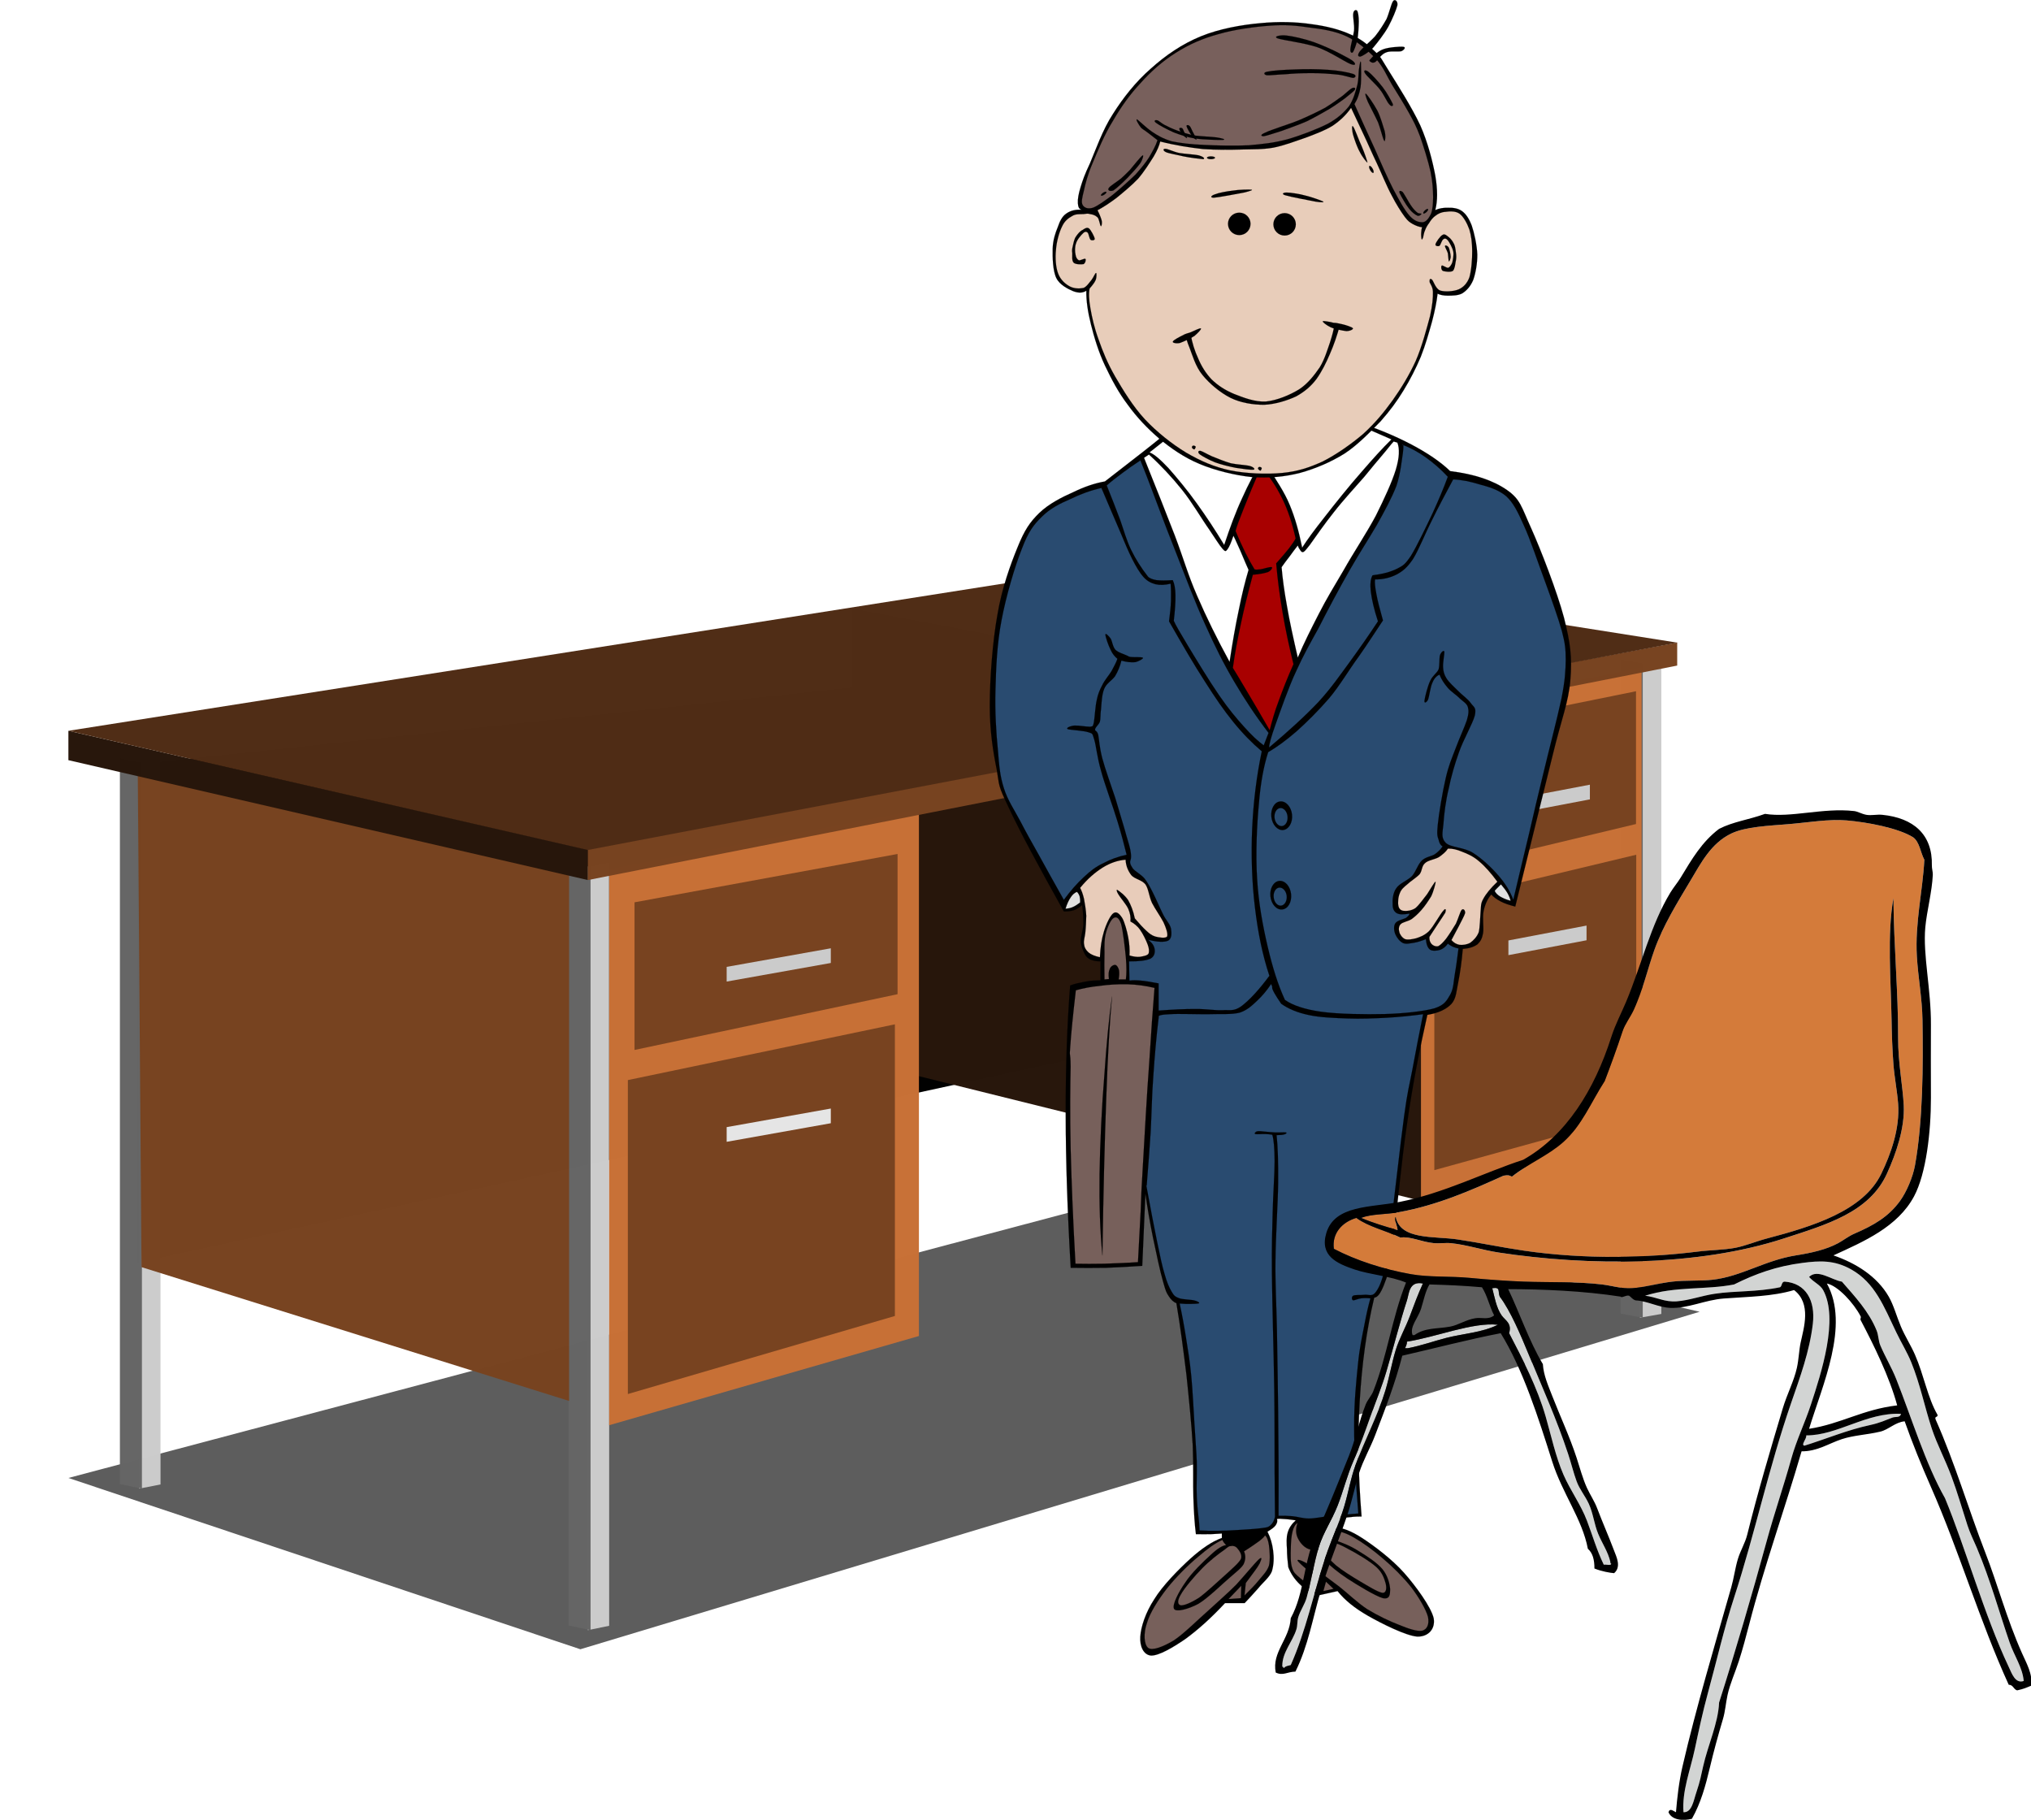 <?xml version="1.0"?>
<svg xmlns:rdf="http://www.w3.org/1999/02/22-rdf-syntax-ns#" xmlns="http://www.w3.org/2000/svg" xmlns:cc="http://creativecommons.org/ns#" xmlns:dc="http://purl.org/dc/elements/1.1/" id="svg2" viewBox="0 0 624.04 559.08" version="1.1">
 <title id="title3716">An Office Desk</title>
 <defs id="defs4">
  <filter id="filter3712" height="1.471" width="1.085" color-interpolation-filters="sRGB" y="-.236" x="-.042">
   <feGaussianBlur id="feGaussianBlur3714" stdDeviation="15.328"/>
  </filter>
 </defs>
 <g id="layer1" transform="translate(-81.892 -489.54)">
  <g id="g3051" fill-opacity=".996" transform="matrix(.571 0 0 .571 45.057 420.03)">
   <path id="path2934" opacity=".8" d="m101.31 916.93 588.13-155.97 289.66 66.55-602.3 181.59-275.49-92.17z" filter="url(#filter3712)"/>
   <path id="rect2896" d="m138.19 224.69 688.85-74v192.21l-688.85 150v-268.21z" transform="translate(0 308.27)"/>
   <g id="g2884">
    <path id="path2880" d="m702.69 499.73 11.496-1.596v277.81l-11.496 1.596v-277.81z" fill="#ccc"/>
    <path id="path2882" d="m692.33 497.99 11.855 1.734v277.81l-11.855-1.734v-277.81z" fill="#666"/>
   </g>
   <g id="g2888">
    <path id="path2876" d="m139.39 532.05 11.496-2.244v390.63l-11.496 2.244v-390.63z" fill="#ccc"/>
    <path id="path2878" d="m129.03 529.61 11.855 2.438v390.63l-11.855-2.438v-390.63z" fill="#666"/>
   </g>
   <g id="g2892">
    <path id="path2872" d="m946.98 478.64 11.496-2.023v352.07l-11.496 2.023v-352.07z" fill="#ccc"/>
    <path id="path2874" d="m936.62 476.44 11.855 2.198v352.07l-11.855-2.198v-352.07z" fill="#666"/>
   </g>
   <path id="rect2838" d="m829.14 195.97 118.71-23.306v249.16l-118.77 37.75 0.064-263.61z" transform="translate(0 308.27)" fill="#c87137"/>
   <path id="rect2903" d="m836.33 607.61 108.65-26v139.7l-108.65 30v-143.7z" fill="#784421"/>
   <path id="rect2841" d="m523.06 449.18 306.08 57.485v261.17l-306.08-76v-242.66z" fill="#28170b"/>
   <path id="rect2831" d="m380.8 588.21 11.496-2.359v410.62l-11.496 2.359v-410.62z" fill="#ccc"/>
   <path id="rect2833" d="m370.44 585.65 11.855 2.563v410.62l-11.855-2.563v-410.62z" fill="#666"/>
   <path id="path2844" d="m138.66 538.84 232.08 52v284.66l-230.08-72-2-264.66z" fill="#784421"/>
   <path id="rect2846" d="m101.31 206.66 279.5 63.952 0.016 16.347-279.51-64.492v-15.807z" transform="translate(0 308.27)" fill="#28170b"/>
   <path id="rect2835" d="m392.3 281.07 166.69-32v283.21l-166.69 48v-299.21z" transform="translate(0 308.27)" fill="#c87137"/>
   <path id="rect2849" d="m380.8 576.87 586.22-109.4v12.37l-586.22 115.4v-18.37z" fill="#784421"/>
   <path id="rect2906" d="m836.33 515.65 108.52-22v71.442l-108.52 26v-75.442z" fill="#784421"/>
   <path id="rect2852" d="m101.31 206.66 584.13-91.97 281.66 44.55-586.3 111.55-279.49-64.13z" transform="translate(0 308.27)" fill="#502d16"/>
   <path id="rect2855" d="m402.36 394.59 143.7-30v156.92l-143.7 42v-168.92z" transform="translate(0 308.27)" fill="#784421"/>
   <path id="rect2858" d="m405.95 298.94 141.54-26v75.442l-141.54 30v-79.442z" transform="translate(0 308.27)" fill="#784421"/>
   <path id="rect2861" d="m455.53 419.9 56.043-10v7.903l-56.043 10v-7.903z" transform="translate(0 308.27)" fill="#e6e6e6"/>
   <path id="path2864" d="m455.53 641.95 56.043-10v7.903l-56.043 10v-7.903z" fill="#ccc"/>
   <path id="path2866" d="m877.99 551.93 42.043-8v7.903l-42.043 8v-7.903z" fill="#ccc"/>
   <path id="path2868" d="m876.19 627.73 42.043-8v7.903l-42.043 8v-7.903z" fill="#ccc"/>
  </g>
  <g id="g5" transform="matrix(1.682 0 0 1.682 -1076.4 -161.1)">
   <g id="g3081" fill-rule="evenodd" transform="matrix(.472 0 0 .472 869.44 386.84)" stroke="#000" stroke-miterlimit="10" stroke-width=".036">
    <path id="path7" d="m77.13 160.31c-3.744 3.204-8.316 6.912-13.716 11.268-5.472 4.393-11.7 9.108-18.828 14.688-4.032 0.72-7.92 2.052-12.24 4.14-4.464 1.98-9.468 4.5-13.212 8.101-3.6 3.527-5.688 6.587-8.352 13.211-2.736 6.66-6.084 15.804-7.812 26.172-1.872 10.224-2.952 24.804-2.952 34.992-0.036 10.08 1.332 18.216 2.7 24.984 1.152 6.552 0.252 5.472 4.644 14.652 4.32 9.252 11.376 22.357 21.312 40.14 1.368 0.036 2.664-0.071 3.888-0.468 1.224-0.468 2.16-1.08 3.204-1.979 0.396 2.88 0.504 5.544 0.468 7.848-0.252 2.304-1.044 4.212-0.972 6.12 0 1.764 0.864 3.672 1.476 4.896 0.504 1.152 1.188 1.656 2.196 2.196 1.008 0.432 2.268 0.72 3.924 0.72v7.345c-1.908 0.035-3.996 0.107-5.868 0.504-1.908 0.359-3.996 0.756-5.868 1.476-1.188 15.3-1.764 31.608-1.728 50.04 0.036 18.36 0.684 37.729 1.944 59.22 4.5 0.072 9.072 0.072 13.716 0 4.644-0.18 9.252-0.432 13.968-0.756l1.224-27.899c0.792 5.615 1.764 11.195 2.916 16.884 1.188 5.688 2.772 13.248 3.924 17.136 1.044 3.744 1.224 4.14 2.196 5.616 0.864 1.368 1.8 2.268 2.952 2.7 1.584 9.323 2.736 18.468 3.888 27.72 0.972 9.288 1.98 19.26 2.448 27.396 0.324 7.956 0.036 14.509 0.252 20.341 0.18 5.688 0.504 10.332 0.972 13.932 2.232 0.036 4.248 0.036 5.904 0 1.692-0.108 3.024-0.145 4.14-0.252v1.728c-3.816 1.368-7.848 4.104-12.24 8.064-4.464 4.068-10.728 10.404-13.932 15.66-3.348 5.111-5.148 10.62-5.4 14.436-0.252 3.672 1.188 7.092 4.176 7.344 2.988 0.072 8.316-3.023 13.212-6.371 4.788-3.492 9.828-7.956 15.408-13.933h7.596c1.764-1.908 3.6-3.815 5.364-5.868 1.656-2.088 4.212-4.067 5.148-6.372 0.792-2.556 0.864-5.436 0.504-8.063-0.324-2.592-1.008-5.04-2.196-7.344 1.512-0.9 2.52-1.584 3.168-2.448 0.576-0.9 0.792-1.584 0.504-2.448 0.612-0.144 1.368-0.144 2.664 0 1.188 0.036 2.736 0.252 4.644 0.504-1.512 1.332-2.664 2.952-3.168 4.86-0.54 1.872-0.396 3.996-0.252 6.372 0 2.16 0.217 4.5 0.504 6.876 0.973 2.556 2.484 4.752 4.393 6.588 1.872 1.872 4.284 3.24 7.092 4.392l7.596-1.691c2.7 3.42 6.517 6.552 11.736 9.54 5.148 2.952 14.76 7.775 19.116 8.063 4.248 0.108 7.056-2.952 6.336-7.092-0.972-4.284-6.876-12.42-11.484-17.604-4.752-5.328-11.52-10.368-16.02-13.32-4.429-2.88-8.028-4.284-10.656-4.068l0.72-3.42c1.8-0.324 3.564-0.612 5.148-0.72 1.548-0.216 3.06-0.252 4.392-0.252-1.296-15.912-1.584-30.564-0.72-44.784s2.592-27.324 5.616-39.888c1.368-0.181 2.412-1.656 3.672-4.716 1.044-3.061 1.691-3.061 3.204-13.465 1.439-10.728 3.527-34.056 5.868-49.428 2.195-15.408 4.932-28.979 7.812-41.832 4.212-0.72 7.272-2.088 9.324-4.248 1.944-2.231 1.908-5.04 2.664-8.567 0.72-3.601 1.296-7.74 1.728-12.708 2.484-0.181 4.212-0.757 5.616-1.729 1.224-1.152 1.836-2.196 2.232-4.392 0.359-2.269-0.36-6.048 0.216-8.568 0.54-2.52 1.476-4.644 2.952-6.372 0.863 0.972 2.088 1.872 3.672 2.7 1.512 0.792 3.384 1.404 5.616 1.979 6.084-24.624 10.8-43.632 14.436-58.428 3.564-14.688 6.084-20.232 6.876-29.124 0.72-8.964 0.036-14.4-2.448-24.228-2.664-10.008-9-26.388-12.744-34.704-3.779-8.28-4.104-11.052-9.287-14.688-5.328-3.708-12.492-6.156-22.032-7.344-3.853-3.708-8.784-6.984-14.94-10.26-6.228-3.276-13.428-6.301-21.996-9.072-21.35-0.867-42.733-1.732-64.118-2.631z"/>
    <path id="path9" d="m61.831 175.04 16.956-13.428 62.244 2.088 14.437 6.3c-3.564 3.492-7.345 7.704-11.736 12.78-4.428 5.004-10.368 12.42-14.22 17.388-3.816 4.824-6.732 8.784-8.604 11.736-1.26-6.228-2.736-11.555-4.824-16.56-2.052-5.04-5.616-10.151-7.344-12.995-1.8-2.881-2.916-4.32-3.348-4.177-2.7 4.284-5.328 9.217-7.74 14.652-2.556 5.508-4.68 11.34-6.912 18.036-3.42-5.688-6.912-10.944-10.476-15.912-3.636-5.112-8.136-10.512-11.124-13.86-3.17-3.348-5.473-5.364-7.309-6.048z" fill="#fff"/>
    <path id="path11" d="m104.99 180.69c-2.916 6.66-5.112 11.988-6.732 16.128-1.656 4.14-2.7 6.912-3.132 8.604 1.296 3.168 2.556 5.832 3.78 8.388 1.224 2.448 2.412 4.608 3.564 6.48 0.432 0.144 1.152 0.144 2.304 0 1.116-0.144 3.78-1.116 4.392-0.828 0.396 0.108-0.288 1.332-1.476 1.872-1.26 0.432-3.168 0.828-5.868 1.044-1.764 6.588-3.348 12.78-4.608 18.864-1.332 6.084-2.376 11.628-3.132 17.172 1.008 1.584 2.592 4.284 5.04 8.388 2.412 4.032 5.436 9.18 9.216 15.732 0.9-3.492 1.908-7.2 3.564-11.52 1.548-4.284 3.384-8.964 5.652-14.04-1.692-6.804-3.097-13.392-4.212-19.908-1.116-6.588-1.944-12.852-2.484-19.08 2.088-2.34 3.708-4.248 5.004-5.868 1.26-1.728 2.052-2.808 2.521-3.78-1.261-5.724-2.952-10.943-5.221-15.516-2.304-4.644-4.932-8.64-8.172-12.132z" fill="#a80000"/>
    <path id="path13" d="m61.614 175.86-1.908 1.26c4.572 11.269 8.424 21.132 11.952 30.168 3.384 8.928 5.004 15.012 8.604 23.256 3.528 8.172 7.668 16.596 12.564 25.56 1.116-7.488 2.304-14.184 3.564-20.088 1.188-6.012 2.448-11.052 3.78-15.516-1.8-3.996-2.952-7.02-3.996-9.216-1.008-2.232-1.584-3.564-1.872-3.996-0.9 2.7-1.62 4.356-2.304 5.256-0.648 0.864-0.864 0.972-1.908-0.216-1.152-1.296-2.7-3.816-5.22-7.56-2.772-3.887-6.588-10.476-10.476-15.299-3.888-4.825-8.1-9.361-12.78-13.609z" fill="#fff"/>
    <path id="path15" d="m156.33 170.82 1.44 0.432c0.899 2.341 0.828 5.652-0.612 10.477-1.476 4.788-4.428 11.196-7.74 17.82-3.456 6.515-8.748 14.471-12.384 20.951-3.708 6.264-6.731 11.268-9.647 16.956-2.952 5.76-5.725 11.196-8.172 16.992-1.729-7.56-3.169-14.004-4.177-19.908-1.08-5.904-1.728-10.836-2.088-15.084 1.008-1.44 2.052-2.844 3.132-4.212 1.009-1.476 2.053-2.736 3.133-4.176 0.216 0.684 0.504 1.188 0.863 1.656 0.288 0.432 0.612 1.044 1.261 0.864 0.539-0.324 0.539-0.216 2.52-2.736 1.908-2.7 5.868-8.387 9.396-12.78 3.491-4.5 8.315-9.72 11.556-13.428 3.06-3.708 5.399-6.588 7.308-8.784 1.98-2.304 3.203-4.032 4.211-5.04z" fill="#fff"/>
    <path id="path17" d="m58.267 178.17c-2.556 1.656-4.68 3.132-6.912 4.824-2.196 1.656-4.176 3.132-6.084 4.824 1.944 4.752 3.636 9.216 5.22 13.392 1.476 4.212 2.412 7.776 4.212 11.52 1.764 3.636 3.924 7.02 6.48 10.296 0.612 0.72 1.728 1.152 3.348 1.44 1.584 0.18 3.636 0.18 6.3 0 0.612 1.296 1.008 3.204 1.044 5.868 0.036 2.628-0.18 5.868-0.648 9.864 0.684 1.62 2.556 4.788 5.472 9.648 2.952 4.896 8.388 13.86 12.132 19.26 3.564 5.184 6.732 8.964 9.648 12.168 2.916 3.276 5.292 5.472 7.56 7.128l1.872-4.824c-4.752-6.192-9.108-12.708-13.212-19.692-4.176-7.056-7.488-13.68-11.304-22.212-3.996-8.712-7.956-19.332-11.736-28.944-3.888-9.719-8.64-22.68-10.908-28.476-2.269-5.833-3.097-7.812-2.484-6.084z" fill="#294b70"/>
    <path id="path19" d="m159.68 172.08c3.096 1.116 6.048 2.772 9 4.824 2.952 2.124 5.724 4.464 8.604 7.561-1.584 4.319-3.492 8.855-5.868 14.04-2.447 5.147-6.084 12.779-8.388 16.523-2.376 3.492-2.988 3.78-5.436 5.04-2.521 1.26-5.616 2.052-9.433 2.52-0.792 1.332-1.008 3.492-0.647 6.48 0.359 2.952 1.224 6.732 2.735 11.34-3.456 5.256-7.092 10.44-10.907 15.696-3.853 5.22-7.021 9.936-12.133 15.516-5.292 5.58-11.556 11.268-19.08 17.604-0.036-1.116 0.756-4.068 2.52-9 1.836-5.076 5.004-14.328 7.956-20.556 2.808-6.192 5.076-10.188 8.604-16.56 3.349-6.624 8.101-15.516 11.916-22.212 3.816-6.696 7.524-12.348 10.692-17.784 3.096-5.544 5.76-10.439 7.56-15.084 1.62-4.752 2.088-10.116 2.521-12.78 0.324-2.7 0.251-3.709-0.216-3.168z" fill="#294b70"/>
    <path id="path21" d="m37.386 112.47c-0.072 3.924 0.576 8.243 1.8 13.104 1.188 4.788 2.952 10.692 5.436 15.912 2.448 5.147 5.22 10.439 8.856 15.192 3.492 4.823 7.488 9.035 12.132 13.031 4.572 3.78 9.576 7.272 15.588 9.792 6.048 2.521 13.644 4.393 20.268 5.076 6.516 0.468 12.636-0.072 18.648-1.62 5.977-1.656 11.844-4.14 17.172-7.452 5.221-3.42 10.008-8.46 13.969-12.491 3.672-4.141 6.3-7.74 8.855-11.916 2.592-4.212 4.824-8.604 6.696-13.032 1.8-4.5 3.204-9.54 4.355-13.608 1.08-4.104 1.8-7.668 2.16-10.836 1.044 0.504 2.376 0.756 3.996 0.756 1.62-0.036 3.852 0.036 5.58-0.899 1.656-1.08 3.096-2.592 4.176-5.076 0.937-2.521 1.656-6.48 1.62-9.937-0.144-3.672-1.188-8.388-2.16-11.231-1.08-2.809-2.304-4.536-3.815-5.616-1.656-1.152-3.637-1.296-5.4-1.26-1.764-0.036-3.348 0.216-4.896 0.899 0.936-3.563 0.936-7.884 0-13.392-1.045-5.508-2.845-12.708-5.797-19.368-3.132-6.768-8.964-15.948-11.951-20.735-2.988-4.717-3.024-5.509-5.544-7.813-2.521-2.448-5.4-4.932-9.469-6.624-4.176-1.908-9.252-3.24-15.084-3.996-5.939-0.899-12.744-1.08-19.872-0.396-7.308 0.647-15.804 2.16-22.968 5.075-7.236 2.952-13.644 7.345-19.368 12.492-5.832 5.076-10.728 11.305-14.688 17.568-3.996 6.084-6.804 14.22-8.856 19.008-2.196 4.68-2.808 6.552-3.636 9.216-0.828 2.7-1.188 4.681-1.08 6.336 0.108 1.477 0.468 2.269 1.476 2.521-2.484-0.18-4.428 0.359-5.976 1.476-1.584 1.08-2.484 2.916-3.276 5.221-0.936 2.268-1.872 5.004-1.98 8.352-0.072 3.312 0.036 8.604 1.44 11.412 1.296 2.628 4.536 4.212 6.516 5.04 1.982 0.719 3.529 0.791 5.077-0.181z"/>
    <path id="path23" d="m41.707 81.327c2.304-1.224 4.788-2.844 7.452-4.859 2.592-2.124 5.832-4.788 8.316-7.416 2.448-2.881 4.392-6.049 5.976-8.532 1.404-2.376 2.196-4.356 2.52-5.796 5.796 1.476 11.196 2.304 16.488 2.916 5.292 0.359 10.296 0.323 15.012 0.18 4.572-0.144 8.028 0.036 12.312-0.72 4.248-0.828 8.856-2.628 12.853-3.996 3.888-1.477 7.128-2.664 10.151-4.536 2.88-1.98 5.185-4.176 7.057-6.876 1.476 3.096 2.987 6.372 4.68 9.972 1.692 3.528 3.312 7.38 5.256 11.412 1.872 3.996 3.853 8.964 5.796 12.528 1.765 3.456 3.636 6.372 5.076 8.315 1.368 1.801 1.872 2.017 3.06 2.736 1.152 0.612 2.232 1.08 3.637 1.26-0.252 0.648-0.324 1.368-0.36 2.16-0.072 0.648 0.036 2.269 0.18 2.521 0.108 0.18 0.288-0.108 0.54-0.721 0.181-0.611 0.288-1.836 0.721-2.699 0.359-1.009 0.899-1.98 1.619-2.916 0.612-1.045 1.513-2.196 2.557-2.881 0.972-0.756 2.231-1.367 3.78-1.439 1.476-0.216 3.888-0.396 5.436 0.72 1.512 1.116 2.916 3.636 3.816 6.156 0.72 2.376 1.08 5.147 1.08 8.315 0.035 3.097-0.324 7.597-1.08 10.152-0.864 2.34-2.305 3.853-4.177 4.68-2.016 0.828-5.544 1.009-7.235 0.396-1.692-0.72-2.484-3.6-3.061-4.176-0.756-0.576-0.972-0.145-0.936 0.72-0.036 0.72 1.224 1.728 1.296 3.996 0.036 2.196-0.108 4.824-1.116 9.396-1.224 4.5-3.132 11.881-5.58 17.425-2.52 5.472-5.544 10.439-8.928 15.191-3.348 4.645-6.876 8.893-11.268 12.889-4.572 3.924-10.513 8.1-15.732 10.728-5.328 2.448-9.792 3.888-15.732 4.464-6.12 0.576-13.824 0.252-20.052-0.972-6.336-1.368-11.592-3.672-17.136-6.912-5.58-3.384-11.34-7.992-15.912-12.853-4.644-5.004-8.46-11.304-11.448-16.416-3.024-5.22-4.896-9.899-6.444-14.327-1.692-4.572-2.628-8.82-3.204-12.168-0.612-3.313-0.72-5.94-0.324-7.74 1.08-1.225 1.908-2.269 2.34-3.276 0.432-1.08 0.36-2.771 0.18-2.735-0.36-0.072-1.008 1.764-1.8 2.735-0.828 0.937-1.8 2.557-3.06 3.061-1.548 0.323-3.528 0.323-5.256-0.54-1.764-0.937-3.6-2.521-4.536-4.896-0.972-2.376-1.224-6.228-0.9-9.216 0.216-3.168 1.224-6.84 2.34-9.072 1.044-2.304 2.52-3.312 3.996-4.14 1.368-0.864 3.096-0.648 4.356-0.72 1.044-0.145 1.656-0.288 2.52 0 1.008 0.144 2.016 0.432 2.88 1.26 0.684 0.684 0.936 3.168 1.296 3.42 0.252 0.144 0.504-0.972 0.36-1.98-0.255-1.083-0.759-2.379-1.658-4.178z" fill="#e8cdba"/>
    <path id="path25" d="m32.13 95.294c0.252-1.115 0.54-2.844 1.26-3.815 0.684-1.008 1.584-2.124 2.556-2.521 0.756-0.54 1.728-1.188 2.52-0.54 0.684 0.612 2.052 3.097 2.16 3.96 0.072 0.648-1.26 0.721-1.62 0.36-0.504-0.54-0.684-2.268-1.08-2.7-0.468-0.504-1.116-0.54-1.8 0.181-0.72 0.647-2.376 2.52-2.736 3.96-0.504 1.332-0.468 3.204-0.18 4.355 0.144 1.08 0.612 1.8 1.26 2.16 0.612 0.18 2.16-0.828 2.556-0.54 0.288 0.288 0 1.656-0.72 2.016-0.792 0.181-3.168 0.145-3.816-0.54-0.792-0.792-0.504-2.556-0.54-3.636-0.179-1.043-0.072-1.763 0.18-2.7z"/>
    <path id="path27" d="m180.52 98.607c-0.145-1.188-0.288-2.88-0.72-3.96-0.576-1.26-1.332-2.269-2.124-2.88-0.721-0.576-1.62-1.477-2.412-0.9-0.937 0.432-2.592 2.88-2.736 3.601-0.252 0.684 1.008 0.936 1.548 0.611 0.468-0.432 0.864-2.195 1.477-2.52 0.468-0.468 1.151-0.324 1.764 0.432 0.612 0.792 1.764 2.844 2.088 4.356 0.216 1.403-0.107 3.168-0.432 4.319-0.396 0.937-0.973 1.765-1.584 1.944-0.721 0-2.124-1.044-2.412-0.9-0.36 0.181-0.36 1.656 0.396 2.088 0.685 0.253 2.988 0.576 3.853 0 0.72-0.684 0.899-2.447 1.08-3.491 0.214-0.973 0.287-1.728 0.214-2.7z"/>
    <path id="path29" d="m176.2 95.115c-0.144 0.36 0.828 1.836 1.116 2.88 0.144 1.008 0.216 2.736 0.36 3.097 0.18 0.18 0.611-0.793 0.72-1.656 0-0.937-0.432-2.916-0.72-3.601-0.396-0.793-1.44-1.081-1.476-0.72z"/>
    <path id="path31" d="m92.214 86.583c0 2.412 1.944 4.356 4.356 4.356s4.356-1.944 4.356-4.356c0-2.376-1.944-4.319-4.356-4.319s-4.356 1.943-4.356 4.319z"/>
    <path id="path33" d="m109.78 86.763c0 2.412 1.944 4.355 4.356 4.355 2.376 0 4.319-1.943 4.319-4.355 0-2.376-1.943-4.32-4.319-4.32-2.411 0-4.356 1.944-4.356 4.32z"/>
    <path id="path35" d="m87.174 75.17c1.26-0.54 4.392-1.151 6.876-1.439 2.268-0.396 6.48-0.468 7.236-0.36 0.684 0.108-0.324 0.468-2.736 1.08-2.556 0.504-9.864 1.872-11.772 2.017-1.872 0.034-0.9-0.901 0.396-1.298z"/>
    <path id="path37" d="m115.18 74.487c1.224 0.036 4.607 0.468 6.948 1.152 2.34 0.54 6.119 1.907 6.876 2.304 0.575 0.324-0.54 0.432-2.952 0.036-2.557-0.504-9.864-1.872-11.664-2.448-1.872-0.576-0.504-1.153 0.792-1.044z"/>
    <path id="path39" d="m68.167 58.827c1.188 0.54 4.356 1.044 6.876 1.656 2.412 0.504 6.516 1.008 7.596 1.08 0.828-0.216-0.036-0.972-1.62-1.44-1.584-0.396-5.472-0.576-7.632-0.936-2.268-0.468-4.536-1.656-5.4-1.62-1.045-0.072-0.937 0.72 0.18 1.26z"/>
    <path id="path41" d="m140.74 52.491c0.504 1.656 1.44 4.464 2.521 6.336 0.828 1.729 2.771 4.212 2.916 3.996-0.036-0.396-1.225-3.924-2.196-6.156-1.116-2.34-2.772-7.164-3.42-7.812-0.504-0.685-0.397 1.872 0.179 3.636z"/>
    <path id="path43" d="m84.079 61.023c0 0.288 0.684 0.54 1.548 0.54 0.828 0 1.548-0.252 1.548-0.54 0-0.324-0.72-0.54-1.548-0.54-0.865 0-1.548 0.216-1.548 0.54z"/>
    <path id="path45" d="m146.97 64.191c-0.288 0.144-0.145 0.864 0.252 1.584 0.432 0.756 0.972 1.224 1.224 1.08 0.252-0.145 0.145-0.864-0.252-1.584-0.432-0.756-0.972-1.225-1.224-1.08z"/>
    <path id="path47" d="m76.123 130 1.62-0.72c0.576 3.313 1.548 6.444 2.916 9.396 1.224 2.916 2.916 5.724 5.22 8.136 2.34 2.268 5.148 4.14 8.712 5.616 3.528 1.367 7.956 3.168 12.312 2.916 4.212-0.396 9.288-2.521 12.853-4.717 3.384-2.195 5.939-5.58 7.955-8.496 1.944-3.168 2.988-6.876 3.96-9.611 0.864-2.736 1.513-4.968 1.656-6.696l2.16 0.18c-1.08 3.78-2.304 7.452-3.816 10.872-1.476 3.492-3.168 6.876-5.22 9.756-2.124 2.809-4.536 4.86-7.812 6.696-3.42 1.62-8.28 3.132-12.492 3.276-4.284 0-9.072-0.756-12.996-2.7-4.068-2.052-8.244-5.616-10.872-8.892-2.664-3.24-3.924-7.885-4.896-10.332-1.045-2.556-1.512-4.068-1.26-4.68z"/>
    <path id="path49" d="m74.502 129.82c1.008-0.612 2.088-0.9 3.24-1.26 1.188-0.469 3.672-1.8 3.996-1.477 0.252 0.252-1.296 1.872-2.556 2.916-1.512 0.973-4.212 2.196-5.616 2.7-1.404 0.288-2.952-0.072-2.7-0.54 0.18-0.575 2.412-1.727 3.636-2.339z"/>
    <path id="path51" d="m136.53 125.46c-1.296-0.252-2.268-0.575-3.456-0.575-1.404-0.396-3.996-0.792-4.176-0.612-0.18 0.288 1.44 1.584 3.06 2.34 1.44 0.648 4.608 1.332 6.049 1.476 1.476 0 2.699-0.684 2.556-1.079-0.325-0.47-2.773-1.262-4.033-1.55z"/>
    <path id="path53" d="m64.926 54.219c-0.72 2.268-1.944 4.355-3.276 6.659-1.44 2.232-2.952 4.068-5.22 6.624-2.448 2.376-6.3 5.832-9.036 8.028-2.88 2.124-5.544 4.104-7.452 4.824-1.98 0.612-3.348 0-3.96-1.008-0.684-1.152-0.216-2.845 0.432-5.509 0.576-2.735 1.476-6.264 3.384-10.728 1.908-4.608 4.68-11.268 7.884-16.38 3.06-5.292 6.444-10.08 10.584-14.508 4.032-4.536 8.64-8.641 13.824-11.88 5.112-3.24 10.296-5.509 16.524-7.2 6.084-1.765 13.968-2.844 19.908-3.24 5.796-0.468 10.224-0.036 15.228 0.72 4.824 0.576 9.9 1.332 14.257 3.384 4.392 1.98 8.531 5.688 11.592 8.893 2.808 3.096 3.996 6.336 6.084 9.864 2.195 3.527 4.68 7.523 6.624 11.016 1.8 3.276 2.735 5.04 4.212 8.892 1.332 3.816 3.204 9.721 4.104 13.824 0.792 3.924 0.937 6.984 0.973 9.756-0.036 2.664-0.181 4.824-0.828 6.48-0.792 1.584-1.692 2.988-3.097 3.24-1.439 0.035-3.132-0.252-5.075-2.376-2.088-2.269-4.212-6.265-6.517-10.584-2.304-4.5-4.607-9.864-7.056-15.408-2.592-5.544-5.076-11.196-7.884-17.353 1.151-1.8 1.943-3.96 2.376-6.624 0.359-2.844 0.18-8.172 0.144-9.468-0.144-1.188-0.468 0.54-0.684 2.124-0.324 1.548-0.108 4.032-0.72 6.624-0.685 2.484-1.44 5.544-3.24 8.208-2.017 2.448-4.248 4.608-8.208 6.769-4.141 2.088-10.656 4.607-15.805 6.048-5.184 1.368-9.468 1.8-14.795 2.268-5.436 0.252-12.204 0.108-17.244-0.144-5.076-0.217-9.216-0.685-12.564-1.404-3.348-1.008-5.58-2.304-7.668-3.744-2.304-1.584-5.04-4.355-5.724-4.716-0.72-0.288 0.684 2.124 1.44 3.06 0.648 0.756 1.584 1.152 2.664 2.017 1.079 0.756 2.304 1.836 3.815 2.952z" fill="#78605c"/>
    <path id="path55" d="m46.026 72.794c0.468-0.863 3.42-2.592 4.824-3.779 1.26-1.152 2.016-1.872 3.384-3.276 1.368-1.584 4.176-5.22 4.932-5.616 0.504-0.432 0.036 1.62-0.972 3.097-1.08 1.476-3.06 3.636-4.824 5.508-1.8 1.8-4.284 4.14-5.508 4.932-1.296 0.539-2.376-0.074-1.836-0.866z"/>
    <path id="path57" d="m43.074 75.603c0.108 0.216 0.684 0.072 1.26-0.324 0.576-0.36 0.936-0.828 0.792-1.044-0.108-0.18-0.684-0.036-1.26 0.324-0.575 0.396-0.936 0.863-0.792 1.044z"/>
    <path id="path59" d="m64.351 47.487c1.044 0.828 4.176 2.52 6.768 3.672 2.376 0.937 5.148 1.872 8.316 2.412 3.168 0.432 9.432 0.612 10.872 0.54 1.368-0.18-0.72-0.684-2.521-0.972-1.944-0.252-5.94-0.396-8.496-0.721-2.664-0.575-4.788-1.224-6.768-1.943-1.98-0.721-3.528-1.477-4.788-2.124-1.332-0.685-2.412-1.8-2.952-1.836-0.612-0.181-1.548 0.144-0.431 0.972z"/>
    <path id="path61" d="m76.194 48.891c0.144 0.576 1.26 2.592 1.98 3.527 0.648 0.9 1.584 1.62 1.836 1.584 0.108-0.18-0.72-1.584-1.116-2.412-0.576-0.899-1.044-2.447-1.548-2.844-0.468-0.503-1.367-0.503-1.152 0.145z"/>
    <path id="path63" d="m73.386 49.754c-0.072 0.36 0.576 1.44 1.116 2.124 0.432 0.54 1.692 1.656 1.836 1.549 0.108-0.217-0.864-1.801-1.116-2.412-0.252-0.648-0.54-1.296-0.72-1.404-0.324-0.252-1.151-0.252-1.116 0.143z"/>
    <path id="path65" d="m106.69 51.267c2.196-1.116 9.072-3.168 12.996-4.788 3.852-1.62 7.235-3.276 10.151-4.824 2.736-1.692 5.04-3.384 6.769-4.644 1.728-1.44 2.808-2.521 3.672-2.952 0.792-0.324 1.404-0.145 1.008 0.684-0.54 0.685-2.376 2.088-3.96 3.384-1.62 1.152-3.456 2.521-5.796 3.96-2.448 1.404-5.688 3.276-8.748 4.788-3.204 1.404-7.236 2.809-10.008 3.816-2.88 0.899-5.652 1.836-6.66 1.979-1.081 0.037-1.729-0.431 0.576-1.403z"/>
    <path id="path67" d="m107.55 27.687c1.836-0.396 6.192-0.72 10.296-0.828 4.031-0.18 9.288-0.18 13.248 0.144 3.779 0.217 7.812 1.009 9.468 1.549 1.548 0.504 1.044 1.439 0.144 1.548-0.972 0-3.275-0.973-5.939-1.261-2.844-0.323-7.021-0.611-10.44-0.575-3.456 0-7.02 0.144-9.864 0.432-3.023 0.108-5.939 0.468-7.2 0.396-1.117-0.181-1.62-1.117 0.287-1.405z"/>
    <path id="path69" d="m111.48 14.834c1.943 0.685 10.548 1.765 15.264 3.385 4.68 1.619 10.44 5.508 12.853 6.516 2.304 0.864 1.943-0.216 1.26-0.864-0.792-0.828-2.952-1.908-5.508-3.24-2.664-1.403-6.517-3.132-9.9-4.355-3.564-1.26-8.208-2.304-10.584-2.556-2.378-0.289-5.402 0.359-3.385 1.114z"/>
    <path id="path71" d="m145.21 28.263c0.612 1.115 4.212 4.248 5.796 6.336 1.62 2.016 2.7 4.823 3.673 5.796 0.72 0.899 1.691 0.756 1.26-0.288-0.54-1.152-2.232-4.284-3.816-6.336-1.62-2.124-4.319-5.076-5.472-5.94-1.26-1.008-2.161-0.72-1.441 0.432z"/>
    <path id="path73" d="m145.64 36.291c0.684 0.576 3.023 3.996 4.392 6.517 1.225 2.447 2.16 5.868 2.809 7.884 0.396 1.692 0.252 2.952 0.144 3.384-0.144 0.648-0.144 0.792-0.576-0.144-0.468-1.152-1.224-4.284-2.124-6.624-1.151-2.484-3.06-6.084-3.924-7.885-0.866-1.98-1.297-3.673-0.721-3.132z"/>
    <path id="path75" d="m158.64 74.703c0.504 1.116 2.376 4.428 3.672 6.048 1.116 1.404 2.34 2.305 3.239 2.7 0.828 0.216 1.44-0.54 1.549-0.72-0.036-0.216-1.009-0.036-1.549-0.433-0.684-0.504-1.439-1.296-2.123-2.231-0.792-1.08-1.692-2.628-2.269-3.672-0.684-1.008-1.152-2.088-1.548-2.269-0.576-0.359-1.368-0.54-0.971 0.577z"/>
    <path id="path77" d="m167.81 82.551c0.18 0.18 0.72-0.072 1.224-0.54 0.504-0.469 0.756-0.973 0.576-1.152-0.144-0.18-0.684 0.072-1.188 0.54s-0.756 0.972-0.612 1.152z"/>
    <path id="path79" d="m139.59 18.903c0.107-1.548 1.079-4.68 1.403-7.056 0.216-2.376-0.576-5.509-0.288-6.769 0.181-1.224 1.116-1.512 1.549-0.864 0.287 0.576 0.575 2.124 0.575 4.104-0.036 1.908-0.18 5.148-0.575 7.2-0.469 1.943-1.261 3.996-1.692 4.644-0.468 0.468-1.117 0.181-0.972-1.259z"/>
    <path id="path81" d="m143.12 20.019c0.9-1.332 4.212-3.996 6.048-6.048 1.765-2.232 3.133-4.393 4.393-6.624 1.044-2.376 1.836-5.977 2.52-6.912 0.648-1.008 1.908-0.072 1.692 1.548-0.396 1.656-1.944 5.4-3.528 8.316-1.548 2.771-4.212 6.191-5.903 8.172-1.837 1.872-3.996 3.096-4.824 3.384-0.974 0.107-1.297-0.504-0.398-1.836z"/>
    <path id="path83" d="m147.48 22.719c0.756-0.864 2.628-2.916 4.788-3.673 2.016-0.792 6.552-1.115 7.775-0.972 1.152 0.108 0.36 1.225-0.72 1.692-1.224 0.359-4.392-0.252-6.048 0.54-1.764 0.647-3.132 3.023-4.104 3.672-1.008 0.54-1.62 0.036-1.836-0.145-0.359-0.214-0.684-0.394 0.145-1.114z"/>
    <path id="path85" d="m81.342 175.83c0.972 0.685 3.492 2.124 5.904 3.061 2.34 0.863 5.436 1.619 8.028 2.124 2.52 0.396 5.76 0.827 6.804 0.72 0.864-0.18-0.072-1.08-1.44-1.44-1.656-0.432-4.788-0.504-7.308-1.044-2.592-0.72-5.364-1.943-7.344-2.7-1.98-0.899-3.744-1.979-4.464-2.124-0.792-0.109-1.224 0.538-0.18 1.403z"/>
    <path id="path87" d="m104.24 180.69c-0.18 0-0.576 0.432-0.36 0.756 0.072 0.144 0.648 0.684 0.9 0.648 0.252-0.072 0.468-0.864 0.504-1.009-0.216-0.323-0.756-0.503-1.044-0.395z"/>
    <path id="path89" d="m78.678 172.44c-0.324 0.072-0.504 0.468-0.396 0.792-0.036 0.144 0.684 0.684 0.9 0.648 0.216-0.108 0.54-0.828 0.54-1.045-0.216-0.323-0.756-0.504-1.044-0.395z"/>
    <path id="path91" d="m43.218 188.79c-4.248 0.973-8.172 2.412-12.06 4.32-3.96 1.691-7.812 3.636-10.98 6.804-3.204 3.132-5.184 5.688-7.74 12.384-2.7 6.732-6.156 18.468-7.884 27.72-1.764 9.18-2.124 18.432-2.34 26.928-0.252 8.424 0.288 16.776 0.936 23.256 0.504 6.372 0.828 10.152 2.34 14.832 1.404 4.536 4.032 8.352 6.336 12.708 2.196 4.249 4.248 7.884 7.128 12.997 2.772 5.112 6.012 10.8 9.72 17.46 2.556-3.492 5.184-6.479 7.74-8.819 2.556-2.412 4.716-4.068 7.596-5.4 2.736-1.476 5.724-2.556 8.964-3.24-0.828-3.275-1.872-7.56-3.564-12.997-1.656-5.544-4.932-14.22-6.336-19.512-1.548-5.328-1.872-9.576-2.628-12.06-0.792-2.484-0.54-2.268-2.16-2.808-1.908-0.684-7.056-0.9-8.064-1.224-0.972-0.504 1.152-1.296 2.628-1.404 1.512-0.072 4.644 0.504 6.048 0.468 1.152-0.252 0.972-0.072 1.404-1.692 0.324-1.764 0.54-6.12 1.08-8.496 0.468-2.412 1.188-4.104 2.16-5.904 0.9-1.944 2.556-3.744 3.564-5.4 0.9-1.728 1.8-3.276 2.304-4.788-0.936-0.792-1.944-1.908-2.628-3.492-0.864-1.656-2.052-5.148-2.016-5.904-0.036-0.756 1.332 0.54 2.016 1.548 0.648 1.044 0.756 3.096 1.872 4.356 1.08 1.08 3.168 1.62 4.32 2.16 0.864 0.36 0.54 0.432 1.548 0.612 0.972 0.144 4.464-0.072 4.788 0.324 0.18 0.324-1.692 1.44-3.096 1.692-1.404 0.108-3.204 0-5.256-0.612-0.504 2.16-1.368 4.212-2.448 6.012-1.188 1.692-3.276 2.7-4.176 4.824-0.936 2.16-1.08 5.616-1.26 7.884-0.324 2.016-0.108 3.672-0.468 4.968-0.468 1.224-1.728 2.016-1.836 2.916-0.144 0.792 0.684 0.216 1.224 2.16 0.324 1.836 0.468 4.788 1.548 9 1.08 4.068 3.564 10.944 5.112 15.624 1.368 4.572 2.556 8.604 3.564 11.952 0.864 3.276 1.728 5.725 2.16 7.74 0.396 1.979 0.396 3.276 0.144 4.032-0.468 1.008-0.072 1.907 0.792 3.239 0.864 1.225 3.24 2.341 4.644 4.032 1.152 1.548 2.088 3.204 3.24 5.544 1.152 2.269 2.664 5.832 3.852 8.208 1.116 2.34 2.7 3.744 3.096 5.58 0.252 1.729 0.396 3.78-1.08 4.645-1.476 0.684-4.104 0.575-7.74-0.324 1.548 1.224 2.232 2.231 2.484 3.563 0.18 1.261 0.036 2.772-1.548 3.708-1.656 0.757-4.392 1.116-8.352 1.08l0.144 7.452c1.152-0.18 2.556-0.18 4.5 0 1.872 0.18 4.14 0.54 6.804 1.08v10.512c5.472-0.396 10.224-0.647 14.4-0.611 4.104-0.036 7.236 0.576 10.224 0.468 2.844-0.216 4.392 0.612 7.416-1.548 3.06-2.34 6.624-6.084 10.836-11.772-2.7-8.1-4.428-16.739-5.58-26.315-1.188-9.648-1.548-20.7-1.08-30.78 0.468-10.152 1.656-19.98 3.708-29.772-3.78-3.204-7.488-6.984-11.124-11.484-3.672-4.536-6.768-9.036-10.836-15.444-4.248-6.516-8.712-14.256-13.932-23.364 0.396-2.88 0.648-5.472 0.756-7.92 0.036-2.52 0.036-4.608-0.144-6.66-2.196 0.54-4.104 0.612-5.868 0.216-1.728-0.468-3.276-1.26-4.644-2.808-1.512-1.692-2.916-4.104-4.356-6.948-1.512-2.988-2.736-5.94-4.644-10.512-2.015-4.718-4.391-10.155-7.272-16.994z" fill="#294b70"/>
    <path id="path93" d="m179.37 185.48c3.276 0.144 6.588 0.828 10.08 1.908 3.528 0.936 7.38 2.016 10.44 4.607 2.735 2.556 4.355 5.76 6.804 11.269 2.556 5.471 5.616 14.831 8.208 21.708 2.484 6.84 5.076 14.004 6.516 19.152 1.297 4.968 1.477 6.912 1.513 11.268-0.108 4.284-0.216 7.632-1.692 15.048-1.584 7.452-5.076 20.772-7.164 29.556-2.16 8.784-3.42 14.292-5.328 22.5-1.907 8.064-3.996 16.488-6.12 25.668-1.188-3.204-3.023-6.191-5.651-9.252-2.628-3.096-6.588-6.804-9.937-8.892-3.456-2.232-8.748-2.052-10.584-3.924-1.872-1.944-1.188-3.889-0.863-7.345 0.216-3.6 0.899-9.036 2.052-13.68 0.936-4.644 2.304-9.36 3.96-14.004 1.691-4.86 5.256-10.98 6.12-14.184 0.72-3.168-0.433-3.276-1.513-4.788-1.151-1.656-3.455-3.204-4.968-4.788-1.656-1.656-3.456-3.24-4.428-4.752s-1.296-2.808-1.368-4.428c-0.107-1.836 0.576-5.256 0.504-5.976-0.216-0.828-1.439 0.324-1.728 1.512-0.288 1.116-0.036 3.636-0.504 5.328-0.721 1.548-2.305 2.376-3.24 4.428-0.972 1.944-2.088 6.408-2.232 7.704-0.107 1.152 0.721 0.756 1.368-0.36 0.504-1.26 0.9-5.004 1.729-6.66 0.684-1.692 1.691-2.664 2.735-3.06 0.721 1.8 1.692 3.312 3.061 4.932 1.26 1.584 3.456 2.88 4.788 4.284 1.224 1.116 2.628 1.872 3.096 3.24 0.36 1.332 0.432 2.448-0.36 5.148-0.899 2.7-3.023 7.272-4.428 11.088-1.404 3.672-2.664 6.516-3.78 11.448-1.188 5.004-2.664 13.86-3.06 17.964-0.396 3.852-0.145 4.392 0.324 5.796 0.323 1.44 0.792 2.16 1.548 2.556-0.721 1.116-1.8 2.196-3.097 3.097-1.439 0.828-3.455 0.972-4.932 2.376-1.548 1.439-2.16 4.032-3.78 5.976-1.764 1.8-4.932 2.844-6.155 4.788-1.296 1.872-1.477 4.392-1.368 6.156-0.036 1.548 0.432 2.735 1.548 3.42 1.152 0.647 2.628 0.576 4.968 0.18 0 0.54-0.504 1.008-1.368 1.692-1.08 0.504-3.42 1.008-4.104 2.052-0.72 1.08-0.576 2.88 0 4.284 0.576 1.296 1.691 2.808 3.06 3.42 1.261 0.468 2.736 0.036 4.284-0.18 1.477-0.252 2.916-0.756 4.464-1.368 0.216 2.052 0.685 3.42 1.692 4.104 0.972 0.576 2.7 0.396 3.924 0 1.116-0.432 2.088-1.224 2.916-2.376 0.504 0.469 1.224 0.864 1.872 1.188 0.72 0.324 1.368 0.504 2.232 0.684-0.469 3.384-0.828 6.624-1.368 9.576-0.54 2.988-0.469 5.688-1.729 8.1-1.368 2.232-1.979 4.104-6.156 5.473-4.355 1.224-11.951 2.016-19.296 2.231-7.416 0.181-17.928 0.036-24.443-0.863-6.48-0.9-11.16-2.484-14.185-4.608-2.736-5.904-4.824-12.744-6.66-20.52-1.872-7.992-3.564-16.956-4.104-26.316-0.612-9.396-0.108-20.845 0.684-29.053 0.648-8.208 1.944-14.868 3.6-19.98 3.348-1.944 6.948-4.572 10.943-8.028 3.96-3.528 8.496-8.028 12.637-12.816 4.104-4.86 7.775-11.16 11.447-16.128 3.528-5.004 6.517-9.72 9.396-14.004-1.188-4.32-2.088-7.56-2.556-10.26-0.504-2.664-0.721-4.536-0.504-5.616 3.132 0.036 5.867-0.648 8.352-1.908 2.376-1.296 4.032-2.592 6.336-5.976 2.268-3.636 4.716-9.9 7.344-15.048 2.557-5.22 5.292-10.332 8.208-15.768z" fill="#294b70"/>
    <path id="path95" d="m108.99 316.05c0.324 3.06 2.376 5.329 4.572 5.112 2.196-0.252 3.744-2.916 3.42-5.976-0.324-3.024-2.376-5.328-4.608-5.076-2.196 0.217-3.707 2.88-3.384 5.94z"/>
    <path id="path97" d="m110.21 316.44c0.216 1.908 1.512 3.348 2.917 3.204 1.367-0.144 2.34-1.836 2.124-3.744-0.181-1.944-1.477-3.384-2.881-3.24-1.404 0.181-2.34 1.837-2.16 3.78z" fill="#294b70"/>
    <path id="path99" d="m108.63 346.83c0.324 3.024 2.376 5.328 4.572 5.076 2.232-0.216 3.744-2.88 3.42-5.939-0.323-3.061-2.376-5.328-4.572-5.112-2.232 0.251-3.743 2.915-3.42 5.975z"/>
    <path id="path101" d="m109.89 347.19c0.18 1.944 1.476 3.384 2.88 3.24 1.404-0.181 2.34-1.836 2.16-3.78-0.216-1.908-1.513-3.348-2.917-3.204-1.368 0.144-2.34 1.836-2.123 3.744z" fill="#294b70"/>
    <path id="path103" d="m195.43 344.78c0.035-0.144 0.216-0.432 0.684-0.864 0.396-0.432 0.972-1.008 1.729-1.728 1.044 1.188 1.943 2.376 2.556 3.42 0.576 1.044 0.972 2.016 1.188 2.916-1.655-0.36-2.916-1.008-3.924-1.548-1.046-0.576-1.838-1.44-2.233-2.196z" fill="#e0e0e0"/>
    <path id="path105" d="m177.32 328.36c-0.792 1.26-1.979 2.196-3.42 3.24-1.476 0.936-4.32 1.224-5.472 2.412-1.296 1.116-1.009 2.808-2.053 4.248-1.188 1.296-3.527 2.7-4.788 3.924-1.367 1.116-2.376 1.979-2.88 3.42-0.647 1.404-0.828 3.708-0.54 4.968 0.217 1.044 0.9 1.765 2.053 1.872 1.08 0.145 2.844 0 4.464-1.008 1.476-1.188 3.204-3.708 4.607-5.472 1.225-1.872 2.952-4.896 3.24-4.788 0.18 0.144-0.756 3.744-1.691 5.651-1.116 1.801-2.377 3.708-3.78 5.292-1.332 1.513-2.592 2.664-3.924 3.601-1.44 0.828-3.313 1.08-4.104 1.872s-0.828 2.088-0.504 3.06c0.18 0.937 1.152 2.304 2.232 2.736 1.08 0.359 2.592 0.072 4.248-0.324 1.512-0.504 3.168-1.044 4.968-2.736 1.8-1.836 4.464-6.876 5.651-8.027 0.973-1.188 0.973-0.072 0.685 0.828-0.396 0.72-1.584 2.411-2.592 3.96-1.044 1.584-2.232 3.348-3.564 5.436-0.072 1.224 0.252 2.088 0.828 2.736 0.576 0.647 1.584 1.08 2.592 0.863 0.9-0.468 1.872-1.439 3.061-2.916 1.115-1.512 2.699-3.995 3.779-5.796 0.937-2.016 1.62-4.571 2.196-5.292 0.612-0.72 1.44 0 1.368 1.188-0.288 1.044-1.656 3.456-2.556 5.292-0.937 1.692-1.801 3.456-2.736 5.147 0.899 1.08 1.979 1.656 3.24 1.872 1.224 0.072 2.771-0.071 4.104-0.863 1.152-0.864 2.556-2.232 3.24-4.104 0.468-2.052 0.504-5.58 0.684-7.668 0.216-2.16-0.036-3.276 1.044-5.147 1.044-1.98 2.916-4.248 5.473-6.66-2.412-3.276-4.752-5.94-7.021-7.849-2.34-2.052-4.607-2.987-6.66-3.779-2.016-0.865-3.888-1.261-5.472-1.189z" fill="#e8ccba"/>
    <path id="path107" d="m34.975 343.55c0.576 1.08 1.08 2.412 1.512 4.284 0.324 1.836 0.756 4.283 0.864 6.516-0.072 2.196-0.144 4.5-0.36 6.48-0.18 1.764-0.72 3.096-0.504 4.428 0.108 1.296 0.684 2.34 1.728 3.275 1.008 0.864 2.484 1.44 4.428 1.872 0.18-3.888 0.648-7.02 1.548-9.936 0.864-2.88 2.484-6.372 3.744-7.164 1.188-0.792 2.376 0.36 3.42 2.052 0.828 1.512 1.8 4.933 2.232 7.344 0.432 2.376 0.648 4.717 0.504 7.021 1.512 0.432 2.88 0.647 4.104 0.504 1.152-0.216 2.736-0.432 3.24-1.188 0.36-0.899 0.252-2.052-0.324-3.6-0.576-1.584-1.872-4.212-2.916-5.652-1.116-1.584-2.412-2.52-3.744-3.239 0.18-1.548-0.108-3.24-0.864-4.933-0.828-1.8-3.096-4.319-3.744-5.472-0.828-1.26-0.9-2.16-0.36-1.728 0.576 0.323 2.916 2.052 4.104 3.924 1.044 1.872 1.944 4.067 2.556 7.02 1.692 2.017 3.132 3.564 4.464 4.788 1.224 1.152 2.088 1.8 3.42 2.232 1.296 0.359 4.032 0.827 4.608 0 0.432-0.973-0.396-3.349-1.368-5.473-1.116-2.195-3.204-5.075-4.464-7.523-1.188-2.592-1.296-5.364-2.556-7.2-1.476-1.8-4.14-2.016-5.472-3.564-1.224-1.619-2.088-3.563-2.196-5.976-3.024 0.252-5.94 1.224-8.892 3.06-2.916 1.836-5.869 4.356-8.712 7.848z" fill="#e8ccba"/>
    <path id="path109" d="m29.322 351.62c0.612-1.943 1.296-3.384 2.052-4.464 0.72-1.08 1.512-1.764 2.376-2.052 0.432 0.432 0.828 1.008 1.044 1.728 0.144 0.648 0.252 1.44 0.18 2.376-0.936 0.721-1.8 1.297-2.736 1.729s-1.907 0.611-2.916 0.683z" fill="#e0e0e0"/>
    <path id="path111" d="m44.406 378.98c-0.072-3.996-0.072-7.38 0-10.296-0.036-3.024-0.072-5.148 0.468-7.344 0.54-2.305 1.908-5.437 2.988-6.084 0.972-0.648 2.052-0.433 2.952 2.195 0.756 2.628 1.512 9.36 1.872 13.104 0.288 3.636 0.288 6.3 0 8.424h-2.808c0.288-1.476 0.288-2.628 0.144-3.6-0.324-1.116-0.792-1.837-1.404-2.017-0.648-0.107-1.836 0.54-2.16 1.548-0.468 0.9-0.576 2.16-0.324 3.925-0.575 0.037-1.152 0.073-1.728 0.145z" fill="#77605b"/>
    <path id="path113" d="m33.318 383.19c2.664-0.756 5.688-1.368 9.072-1.692 3.384-0.504 7.2-0.72 10.908-0.647 3.636 0.107 6.948 0.576 10.476 1.404-0.648 7.92-1.332 17.315-2.052 29.016-0.9 11.664-1.908 30.528-2.484 40.212-0.54 9.396-0.612 10.44-0.792 16.596-0.324 6.192-0.684 12.816-1.08 20.305-4.752 0.359-9.072 0.432-13.104 0.611-4.104 0.072-7.668 0.072-11.088 0-0.972-17.279-1.548-31.932-1.872-44.784-0.288-12.924-0.144-24.875 0-31.535-0.072-6.588-0.54-2.916-0.144-7.74 0.324-4.933 1.044-12.134 2.16-21.746z" fill="#77605b"/>
    <path id="path115" d="m47.322 385.53c-1.224 8.784-2.16 18.756-2.952 30.349-0.972 11.52-1.692 26.712-1.872 38.483-0.144 11.772 0.18 22.032 1.116 31.464 0.324-24.191 0.864-44.172 1.476-61.056 0.577-16.812 1.368-29.7 2.232-39.24z"/>
    <path id="path117" d="m108.92 380.74c-1.62 2.412-3.42 4.608-5.4 6.444-2.052 1.908-3.708 3.6-6.768 4.644-3.276 0.828-7.272 0.433-11.844 0.612-4.536 0.072-11.952-0.252-15.156 0-3.312 0.108-4.716 0.504-4.356 1.044-0.936 7.849-1.584 15.264-2.088 22.824-0.576 7.488-0.648 14.688-1.044 21.888-0.468 7.092-0.972 13.752-1.512 20.412l-0.144 0.18c1.62 8.856 2.988 15.984 4.176 21.744s1.908 9.216 2.88 12.456c0.9 3.24 1.764 5.185 2.7 6.769 0.9 1.548 1.332 1.979 2.844 2.556 1.476 0.576 4.68 0.54 6.012 0.9 1.296 0.323 2.016 0.827 1.8 1.044-0.252 0.216-1.908 0.288-3.168 0.288-1.26 0.035-2.7 0-4.356-0.145 0.864 3.96 1.656 8.172 2.412 12.924 0.756 4.716 1.548 9.504 2.088 15.156s0.864 12.888 1.224 18.468c0.324 5.58 0.72 9.973 0.9 14.688 0.108 4.752-0.18 9.54 0 13.536 0.144 3.96 0.684 7.812 0.9 10.044 0.144 2.16 0.216 3.168 0.144 2.987 2.268 0.145 4.608 0.181 7.056 0.145 2.412 0 4.608-0.108 7.488-0.288s7.416-0.432 9.612-0.756c2.16-0.288 2.412-0.324 3.276-1.044 0.864-0.756 1.476-1.8 1.8-3.313-0.036-2.916-0.072-8.352-0.144-16.632-0.036-8.352 0.036-19.728-0.144-32.724-0.18-13.032-0.792-33.12-0.9-44.676-0.108-11.484 0.108-16.524 0.288-23.832 0.18-7.345 0.756-14.725 0.756-19.765-0.036-5.04-0.324-8.388-0.9-10.224-0.684-0.145-1.584-0.252-2.7-0.288-1.116-0.072-3.348 0.18-3.888 0s0.072-0.9 0.756-1.044c0.684-0.18 2.124 0.072 3.276 0.144s2.304 0.252 3.6 0.288c1.332 0.072 3.6-0.107 4.212 0 0.612 0.145 0 0.576-0.612 0.756-0.576 0.181-1.584 0.288-2.988 0.288 0.468 4.248 0.684 10.296 0.612 18.468-0.108 8.209-0.972 20.664-1.044 30.313-0.108 9.576 0.396 17.064 0.576 26.856 0.18 9.827 0.36 23.147 0.468 31.5 0.072 8.279 0.108 11.268 0.144 18 0.036 6.768 0.036 14.04 0 22.176 1.656-0.072 3.384-0.036 5.4 0.144 1.98 0.181 3.924 0.9 6.444 0.9 2.52-0.036 5.364-0.72 8.568-1.044 3.203-0.324 6.624-0.648 10.476-0.9-1.08-12.888-1.62-23.904-1.62-33.624-0.036-9.684 0.828-17.604 1.477-24.156 0.647-6.552 1.584-10.548 2.411-14.832 0.792-4.283 1.584-7.775 2.412-10.655-1.296-0.145-2.483-0.145-3.6 0-1.152 0.107-2.664 0.899-3.168 0.756-0.504-0.216-0.612-1.44 0.144-1.8s2.952-0.145 4.356-0.324 2.771 0.756 4.068-0.72c1.26-1.513 2.411-3.889 3.455-8.137 0.973-4.248 1.225-6.983 2.521-17.1 1.332-10.188 3.852-32.868 5.256-43.164 1.404-10.224 1.908-11.232 3.168-17.856 1.225-6.623 2.592-13.716 4.176-21.6-4.571 0.612-9.216 1.08-14.075 1.368-4.933 0.252-9.937 0.468-15.013 0.288-5.111-0.18-10.979-0.396-15.3-1.368-4.356-0.936-7.776-2.376-10.512-4.32-1.188-1.728-2.052-3.06-2.628-4.104 0-0.036-0.036-0.072-0.036-0.072-0.036-0.072-0.072-0.108-0.108-0.18s-0.036-0.108-0.072-0.145c-0.576-1.115-0.792-1.728-0.612-1.979l-0.432-1.187z" fill="#294b70"/>
    <path id="path119" d="m106.51 594.11c-0.108 0.396-0.9 1.188-2.232 2.232-1.368 0.972-3.276 2.34-5.868 3.96 0.72 1.691 0.612 3.312-0.18 5.004-0.936 1.476-2.088 2.34-4.968 4.824-3.024 2.52-8.892 8.388-12.6 10.512-3.708 1.979-8.568 3.312-9.324 1.908-0.864-1.513 1.872-6.696 4.32-10.152 2.268-3.6 7.164-8.28 9.828-10.691 2.628-2.484 4.644-3.709 6.048-3.816-0.54-0.468-0.756-0.864-1.044-1.188-0.18-0.359-0.432-0.647-0.36-0.863-2.808 1.188-5.832 3.42-9.468 6.552-3.78 3.096-8.64 7.92-12.06 12.24-3.384 4.355-6.624 9.432-7.776 13.428-1.368 3.888-1.188 8.352 0.54 9.647 1.692 1.116 5.76-0.504 9.828-2.916 3.96-2.592 9.756-8.424 13.932-12.06 4.032-3.708 7.164-6.408 10.368-9.647 3.06-3.349 7.128-8.28 8.604-9.648 1.512-1.332 1.08-0.072 0.36 1.548-0.828 1.584-2.664 3.924-5.364 7.561l-0.504 4.823c2.088-2.088 3.924-3.852 5.508-5.832 1.62-1.979 3.168-3.42 3.96-5.688 0.576-2.34 0.252-6.012 0-7.956-0.324-1.982-0.792-3.242-1.548-3.782z" fill="#77605b"/>
    <path id="path121" d="m93.402 598.25c0.72-0.217 1.8 0.071 2.412 0.863 0.612 0.756 2.052 2.412 1.404 4.141-0.9 1.62-3.132 3.491-5.868 6.012-2.88 2.52-7.344 6.804-10.332 8.964-3.096 1.98-5.832 3.096-7.092 2.952-1.26-0.252-1.44-1.764 0-4.14 1.332-2.484 5.436-7.309 8.28-10.188 2.844-2.916 6.444-5.688 8.46-7.056 1.8-1.404 1.873-1.548 2.736-1.548z" fill="#77605b"/>
    <path id="path123" d="m119.11 589.29c-0.828 0.54-1.512 1.584-1.908 3.276-0.468 1.692-0.647 4.068-0.684 6.552-0.072 2.269-0.181 5.616 0.504 7.561 0.576 1.908 1.296 2.412 3.132 3.996 1.728 1.476 4.14 3.096 7.38 5.004l1.044-4.5c-2.016-1.188-3.744-2.16-5.328-3.456-1.62-1.296-4.248-3.636-4.14-3.96 0.108-0.433 1.728 0 4.464 1.728 2.628 1.548 7.344 5.221 11.232 8.101 3.779 2.916 7.344 6.516 11.376 9.144 3.96 2.412 8.64 4.645 12.239 6.012 3.456 1.44 7.093 2.664 8.965 2.269 1.979-0.576 2.771-2.557 2.231-5.364-0.792-2.952-3.672-7.776-6.552-11.556-3.096-3.853-7.092-7.849-10.872-11.017-3.816-3.312-8.064-6.336-11.196-8.1-3.096-1.8-5.508-2.556-7.235-2.412 0.432 0.612 0.647 1.188 0.504 1.728-0.145 0.54-0.54 1.009-1.188 1.549 3.313 1.044 6.48 2.304 9.648 4.319 3.168 1.944 7.092 4.429 9.288 7.057 2.052 2.556 2.808 5.688 2.951 7.739-0.035 1.872-0.035 3.996-2.771 3.456-2.844-0.756-10.08-5.184-13.788-7.596-3.744-2.484-6.552-4.86-8.424-6.696s-2.952-3.275-2.952-4.319c-1.944 0.107-3.456-0.108-4.824-1.044-1.476-0.973-2.7-2.736-3.275-4.32-0.54-1.587-0.433-3.351 0.179-5.151z" fill="#77605b"/>
    <path id="path125" d="m129.26 599.98c0.468 1.512 2.304 3.6 4.68 5.688 2.376 1.979 6.12 4.319 9.288 6.191 3.023 1.764 7.02 4.284 8.784 4.5 1.584 0.072 1.62-2.016 1.224-3.636-0.54-1.836-1.152-4.104-3.636-6.372-2.557-2.304-7.849-5.436-11.017-7.056-3.132-1.765-6.12-2.88-7.596-2.772-1.584 0.145-2.303 1.801-1.727 3.457z" fill="#77605b"/>
    <polygon id="polygon127" points="97.218 618.41 92.395 618.77 97.362 613.59 97.362 613.59" fill="#77605b"/>
    <polygon id="polygon129" points="129.11 615.68 133.07 614.81 130.12 612.04 130.12 612.04" fill="#77605b"/>
   </g>
  </g>
  <g id="g3667" transform="matrix(1.2 0 0 1.2 2147.2 1069.8)">
   <g id="g3658" transform="translate(-1394.6 -276.1)">
    <path id="path3635" fill="#d2d4d3" d="m135.52 162.67c-0.971-0.219 0.6-1.699 0.479-2.639 7.95 0.049 15.44-5.931 24.24-5.521-0.18 1.08-1.4 0.67-2.16 0.96-1.79 0.67-3.21 1.37-5.76 1.92-5.79 1.251-11.21 3.541-16.799 5.28z"/>
    <path id="path3637" fill="#d2d4d3" d="m102.88 125.71c-3.09 0.25-5.2-1.06-8.16-1.44 7.841-2.48 15.601-1.45 22.801-2.88 5.46-2.72 10.859-4.67 17.52-5.52 4.35-0.56 8.11-0.78 12.48 1.68 6.069 3.41 8.35 9.46 11.52 16.08 1.23 2.58 2.79 5.1 3.84 7.68 2.33 5.73 3.47 11.62 5.28 17.04 1.39 4.149 3.35 7.72 5.04 12.24 1.47 3.93 2.68 8.159 4.08 12.479 0.64 1.98 1.55 3.76 2.399 5.76 3.46 8.181 5.79 16.73 8.4 24.24 1.2 3.461 3.3 6.381 3.6 9.84-2.17 0.76-3.05-1.93-3.84-3.6-6.26-13.23-11.14-30.71-16.319-43.199-4.98-8.781-8.561-20.601-12.48-30.48-1.2-3.03-2.85-5.721-4.08-8.641-0.51-1.209-0.45-2.59-0.96-3.84-1.97-4.87-5.61-8.72-8.88-12.48-2.62-0.4-6.22-3.37-8.4-1.2 1.12 1.32 2.851 1.99 3.601 3.36 4.06 7.4-0.51 21.339-3.12 29.281-1.59 4.85-3.71 9.119-5.04 13.92-1.99 7.17-4.311 13.81-6.24 20.879-3.729 13.65-8.189 28.84-12.24 41.521-0.22 5.271-2.88 10.97-4.08 16.319-0.5 2.24-0.81 3.931-1.68 6.48-0.81 2.36-1.17 5.37-3.359 5.28-0.41-5.39 1.71-10.64 2.88-16.08 1.01-4.72 2.029-9.53 3.359-14.399 2.23-8.15 4.141-16.561 6.721-24.48 5.42-16.641 8.8-33.051 14.64-49.92 2.25-6.5 4.689-13.11 5.52-20.16 0.7-6-1.81-10.4-7.199-10.8-0.87 0.01-0.62 1.14-1.2 1.44-6.03 1.26-11.4 0.86-16.8 1.68-3.293 0.5-6.434 1.67-9.604 1.92z"/>
    <path id="path3639" fill="#d2d4d3" d="m59.916 133.87c0.76-2.58-0.99-3.24-1.92-4.561-1.39-1.97-1.85-4.9-2.4-6.96 2.22-0.37 1.37 0.86 1.92 2.16 2.76 3.62 5.43 10.01 7.44 14.88 3.37 8.18 7.11 16.439 10.08 25.439 0.78 2.36 1.34 4.711 2.16 6.961 0.76 2.08 2.189 3.729 3.12 5.76 1.109 2.41 1.39 5.25 2.399 7.68 1.051 2.54 2.521 4.58 3.12 7.2-0.04 0.28 0.05 0.431 0.24 0.479-0.18 0.541-1.35 0.09-1.92 0.24-1.79-3.68-2.88-7.48-4.32-11.279-1.56-4.11-4.24-7.721-6-11.76-2.02-4.631-3.149-9.99-4.56-14.881-2.189-7.569-5.869-14.638-9.359-21.358z"/>
    <path id="path3641" fill="#d2d4d3" d="m33.276 137.71c0.19-0.53 0.5-0.94 0.48-1.68 7.29-1.111 16.89-5.041 23.28-4.32-4.06 2.01-8.75 2.229-13.2 3.359-2.84 0.721-6.41 1.99-9.84 2.641h-0.72z"/>
    <path id="path3643" fill="#d47b3a" d="m31.356 107.47c-3.24-0.92-6.44-1.88-9.36-3.12 2.78-1.05 6.26-0.84 9.6-1.44 9.8-1.75 18.54-5.58 26.88-9.36 1.19-0.17 1.28-0.19 2.16 0.24 4.26-3.39 9.23-5.34 13.2-8.88 4.69-4.19 7.03-10.12 10.561-15.6 1.51-3.97 3.04-8.11 4.56-12.72 0.64-1.93 1.96-3.54 2.88-5.52 2.311-4.95 3.5-10.37 5.28-15.36 2.18-6.09 5.83-12.02 9.12-17.52 2.82-4.71 5.33-9.72 10.56-12.24 3.62-1.75 9.67-1.99 14.641-2.4 5-0.41 10.319-1.35 14.88-0.96 5.29 0.45 13.2 1.93 17.04 4.32 1.67 1.21 1.87 3.89 2.88 5.76-0.44 8.12-2.42 16.22-1.92 24.72 0.319 5.4 1.359 10.83 1.439 16.32 0.181 11.49 0.141 25.78-1.92 37.2-0.54 3-2.17 6.83-3.84 9.12-2.96 4.05-6.64 6.19-11.76 8.4-1.41 0.61-2.7 1.65-4.08 2.4-3.05 1.65-6.94 2.51-10.8 3.12-7.98 1.27-13.95 5.4-21.36 6.24-3.189 0.36-6.84 0.08-10.32 0.48-3.569 0.41-7.199 1.5-10.319 1.68-2.7 0.16-5.03-0.64-7.681-0.96-6.25-0.75-13.27-0.49-19.919-0.72-4.45-0.16-9.26-0.52-13.92-0.96-5.14-0.48-10.44-0.12-15.12-0.96-7.07-1.26-13.97-3.5-19.68-6.48-0.53-3.93 2.08-6.84 5.76-7.92 3.14 2.3 7.63 3.25 11.28 5.04 2.63-0.36 5.25 1.11 8.64 1.44 1.26 0.12 2.89-0.14 4.32 0 3.96 0.39 8.02 1.76 12.24 2.4 22.89 3.48 50.88 3.58 72.96-3.6 10.93-3.55 21.899-6.68 26.399-16.56 2.421-5.31 4.601-11.76 4.32-17.52-0.24-4.9-1.46-10.9-1.439-17.28 0.04-11.83-1.101-23.28-1.2-35.76-1.641 9.24-0.65 20.98-0.48 30.96 0.061 3.89 0.2 7.81 0.48 11.52 0.26 3.45 0.95 6.8 1.2 10.08 0.5 6.45-1.921 13.05-4.32 18-4.61 9.53-17.68 13.5-29.28 16.56-2.81 0.74-5.54 1.91-8.16 2.4-2.979 0.55-6.34 0.55-9.6 0.96-12.73 1.59-28.59 2.06-44.4-0.24-5.75-0.84-11.35-2.03-17.04-2.88-5.93-0.89-14.66 0.22-15.84-5.76-0.432 0.76 0.418 2.3 0.478 3.36z"/>
    <path id="path3645" fill="#d2d4d3" d="m3.996 218.83c-0.61 0.181-1.36 0.24-1.68 0.721-0.2 0.04-0.23-0.09-0.24-0.24-0.2 0.04-0.23-0.09-0.24-0.24-0.04-3.47 2.61-6.199 3.6-9.359 0.33-1.041 0.18-2.11 0.48-3.12 0.53-1.75 1.69-3.32 2.16-5.04 1.25-4.54 1.86-8.84 3.12-12.96 1.14-3.72 3.34-6.841 4.8-10.56 1.47-3.75 2.41-7.711 4.08-11.521 1.59-3.61 3-7.53 4.32-11.28 1.36-3.859 2.93-7.63 4.08-11.52 1.88-6.32 3.47-12.721 5.28-18.24 0.57-1.74 0.5-5.02 4.08-4.32-1.21 2.62-2.26 5.45-3.36 8.4-1.09 2.91-2.73 5.77-3.6 8.64-1.04 3.421-1.61 6.9-2.64 10.32-1.9 6.31-5.35 12.79-7.68 19.2-1.25 3.459-1.8 6.959-2.88 10.56-1.32 4.37-3.37 8.591-4.8 12.96-3.05 9.3-4.99 18.91-8.88 27.599z"/>
    <path id="path3647" d="m141.28 121.15c5.92 10.68-1.17 26.061-4.561 37.2 8.16-1.26 13.7-4.96 22.561-6-1.94-7.2-5.98-15.431-9.36-21.84-0.18-0.351 0.19-0.591 0-0.96-1.76-3.389-5.82-7.839-8.64-8.4zm-5.759 41.52c5.59-1.739 11.01-4.029 16.8-5.279 2.55-0.55 3.97-1.25 5.76-1.92 0.76-0.29 1.98 0.12 2.16-0.96-8.8-0.41-16.29 5.569-24.24 5.521 0.119 0.939-1.451 2.419-0.48 2.638zm-18-41.279c-7.2 1.43-14.96 0.4-22.801 2.88 2.96 0.38 5.07 1.69 8.16 1.44 3.17-0.25 6.311-1.42 9.601-1.92 5.399-0.82 10.77-0.42 16.8-1.68 0.58-0.3 0.33-1.43 1.2-1.44 5.39 0.4 7.899 4.8 7.199 10.8-0.83 7.05-3.27 13.66-5.52 20.16-5.84 16.869-9.22 33.279-14.64 49.92-2.58 7.92-4.49 16.33-6.721 24.48-1.33 4.869-2.35 9.68-3.359 14.399-1.17 5.44-3.29 10.69-2.88 16.08 2.189 0.09 2.55-2.92 3.359-5.28 0.87-2.55 1.18-4.24 1.68-6.48 1.2-5.35 3.86-11.049 4.08-16.319 4.051-12.681 8.511-27.87 12.24-41.521 1.93-7.069 4.25-13.709 6.24-20.879 1.33-4.801 3.45-9.07 5.04-13.92 2.61-7.941 7.18-21.881 3.12-29.281-0.75-1.37-2.48-2.04-3.601-3.36 2.181-2.17 5.78 0.8 8.4 1.2 3.27 3.76 6.91 7.61 8.88 12.48 0.51 1.25 0.45 2.631 0.96 3.84 1.23 2.92 2.88 5.61 4.08 8.641 3.92 9.88 7.5 21.699 12.48 30.48 5.18 12.489 10.06 29.969 16.319 43.199 0.79 1.67 1.67 4.359 3.84 3.6-0.3-3.459-2.399-6.379-3.6-9.84-2.61-7.51-4.94-16.06-8.4-24.24-0.85-2-1.76-3.779-2.399-5.76-1.4-4.32-2.61-8.55-4.08-12.479-1.69-4.521-3.65-8.091-5.04-12.24-1.811-5.42-2.95-11.31-5.28-17.04-1.05-2.58-2.609-5.1-3.84-7.68-3.17-6.62-5.45-12.67-11.52-16.08-4.37-2.46-8.131-2.24-12.48-1.68-6.658 0.85-12.057 2.799-17.517 5.52zm-52.561 18c-2.01-4.87-4.68-11.26-7.44-14.88-0.55-1.3 0.3-2.53-1.92-2.16 0.55 2.06 1.01 4.99 2.4 6.96 0.93 1.32 2.68 1.98 1.92 4.561 3.49 6.72 7.17 13.789 9.36 21.359 1.41 4.891 2.54 10.25 4.56 14.881 1.76 4.039 4.44 7.649 6 11.76 1.44 3.799 2.53 7.6 4.32 11.279 0.57-0.15 1.74 0.301 1.92-0.24-0.19-0.049-0.28-0.199-0.24-0.479-0.6-2.62-2.069-4.66-3.12-7.2-1.01-2.43-1.29-5.27-2.399-7.68-0.931-2.03-2.36-3.68-3.12-5.76-0.82-2.25-1.38-4.601-2.16-6.961-2.971-9.001-6.711-17.261-10.081-25.44zm-29.28-5.04c2.78-1.95 5.69-1.54 9.12-2.16 2.09-0.38 4.1-1.79 6.48-2.159 1.63-0.25 3.32 0.489 4.8-0.721-1.18-2.26-1.76-5.12-3.12-7.2-5.19-0.45-9.03-0.59-13.44-0.72-1.07 1.79-1.45 3.99-2.16 6.24-0.76 2.4-2.99 4.64-2.16 6.72h0.48zm21.36-2.64c-6.39-0.721-15.99 3.209-23.28 4.32 0.02 0.739-0.29 1.149-0.48 1.68h0.72c3.43-0.65 7-1.92 9.84-2.641 4.45-1.129 9.14-1.349 13.2-3.359zm-24.96-22.32c-3.65-1.79-8.14-2.74-11.28-5.04-3.68 1.08-6.29 3.99-5.76 7.92 5.71 2.98 12.61 5.22 19.68 6.48 4.68 0.84 9.98 0.48 15.12 0.96 4.66 0.44 9.47 0.8 13.92 0.96 6.65 0.23 13.669-0.03 19.919 0.72 2.65 0.32 4.98 1.12 7.681 0.96 3.12-0.18 6.75-1.27 10.319-1.68 3.48-0.4 7.131-0.12 10.32-0.48 7.41-0.84 13.38-4.97 21.36-6.24 3.859-0.61 7.75-1.47 10.8-3.12 1.38-0.75 2.67-1.79 4.08-2.4 5.12-2.21 8.8-4.35 11.76-8.4 1.67-2.29 3.3-6.12 3.84-9.12 2.061-11.42 2.101-25.71 1.92-37.2-0.08-5.49-1.12-10.92-1.439-16.32-0.5-8.5 1.479-16.6 1.92-24.72-1.01-1.87-1.21-4.55-2.88-5.76-3.84-2.39-11.75-3.87-17.04-4.32-4.561-0.39-9.88 0.55-14.88 0.96-4.971 0.41-11.021 0.65-14.641 2.4-5.229 2.52-7.739 7.53-10.56 12.24-3.29 5.5-6.94 11.43-9.12 17.52-1.78 4.99-2.97 10.41-5.28 15.36-0.92 1.98-2.24 3.59-2.88 5.52-1.52 4.61-3.05 8.75-4.56 12.72-3.53 5.48-5.87 11.41-10.561 15.6-3.97 3.54-8.94 5.49-13.2 8.88-0.88-0.43-0.97-0.41-2.16-0.24-8.34 3.78-17.08 7.61-26.88 9.36-3.34 0.6-6.82 0.39-9.6 1.44 2.92 1.24 6.12 2.2 9.36 3.12-0.06-1.06-0.91-2.6-0.48-3.36 1.18 5.98 9.91 4.87 15.84 5.76 5.69 0.85 11.29 2.04 17.04 2.88 15.81 2.3 31.669 1.83 44.4 0.24 3.26-0.41 6.62-0.41 9.6-0.96 2.62-0.49 5.351-1.66 8.16-2.4 11.601-3.06 24.67-7.03 29.28-16.56 2.399-4.95 4.82-11.55 4.32-18-0.25-3.28-0.94-6.63-1.2-10.08-0.28-3.71-0.42-7.63-0.48-11.52-0.17-9.98-1.16-21.72 0.48-30.96 0.1 12.48 1.24 23.93 1.2 35.76-0.021 6.38 1.199 12.38 1.439 17.28 0.28 5.76-1.899 12.21-4.32 17.52-4.5 9.88-15.47 13.01-26.399 16.56-22.08 7.18-50.07 7.08-72.96 3.6-4.22-0.64-8.28-2.01-12.24-2.4-1.43-0.14-3.06 0.12-4.32 0-3.388-0.33-6.008-1.8-8.638-1.44zm-29.76 110.16c0.32-0.48 1.07-0.54 1.68-0.721 3.89-8.689 5.83-18.299 8.88-27.6 1.43-4.369 3.48-8.59 4.8-12.96 1.08-3.601 1.63-7.101 2.88-10.56 2.33-6.41 5.78-12.891 7.68-19.2 1.03-3.42 1.6-6.899 2.64-10.32 0.87-2.87 2.51-5.729 3.6-8.64 1.1-2.95 2.15-5.78 3.36-8.4-3.58-0.7-3.51 2.58-4.08 4.32-1.81 5.52-3.4 11.92-5.28 18.24-1.15 3.89-2.72 7.66-4.08 11.52-1.32 3.75-2.73 7.67-4.32 11.28-1.67 3.81-2.61 7.771-4.08 11.521-1.46 3.719-3.66 6.84-4.8 10.56-1.26 4.12-1.87 8.42-3.12 12.96-0.47 1.72-1.63 3.29-2.16 5.04-0.3 1.01-0.15 2.079-0.48 3.12-0.99 3.16-3.64 5.89-3.6 9.359 0.01 0.15 0.04 0.28 0.24 0.24 0.01 0.151 0.04 0.281 0.24 0.241zm9.36-19.68c-2.04 6.879-3.21 14.069-6.48 20.64-2.12 0.04-3.14 1.14-5.04 0.239-1.05-5.219 3.53-8.51 3.84-13.92 3.63-6.609 3.18-14.56 6.72-22.08 2.78-5.899 5.41-12.619 8.16-19.439 1.71-4.24 2.61-8.93 4.32-13.199 0.47-1.181 1.45-2.181 1.92-3.361 3.6-9.08 4.79-18.789 8.4-27.839-3.83-1.63-9.31-2.04-13.2-3.36-4.43-1.51-8.99-3.44-7.2-9.36 2.17-7.19 11.44-6.48 18.72-7.92 11.5-2.27 21.74-7.56 31.68-10.8 11-6.21 18.22-17.85 22.56-31.44 1.06-3.31 2.58-6.09 3.84-9.12 3.97-9.55 6.23-19.5 11.28-27.84 0.82-1.35 1.84-2.53 2.64-3.84 2.87-4.72 5.391-9.11 9.84-12.48 3.65-1.87 7.561-2.31 11.761-3.84 6.609 1.07 14.819-1.62 22.8-0.72 0.95 0.11 1.91 0.73 3.12 0.96 1.279 0.24 2.7-0.14 4.08 0 8.01 0.8 12.92 5.03 12.72 12.96-0.021 0.78 0.27 1.67 0.24 2.4-0.2 4.39-1.54 9.31-1.92 13.44-0.65 7.05 1.5 15.94 1.439 24.96-0.04 6.46-0.01 12.05 0 18.72 0.01 8.71-1.22 19.4-4.32 25.2-4.199 7.84-12.85 11.56-20.64 15.12 5.72 1.97 11.14 5.32 14.16 10.56 1.27 2.2 1.99 5 3.12 7.68 1.01 2.4 2.55 4.8 3.6 7.2 2.28 5.2 3.23 11 5.76 15.359 0.181 0.74-0.829 0.291-0.479 1.201 5.02 11.319 8.43 23.049 12.72 34.08 3.15 8.08 5.45 16.869 9.36 25.68 1.149 2.6 2.82 5.43 2.399 8.4-1.399 0.569-1.85 0.809-3.6 1.199-0.95-0.25-0.97-1.43-2.16-1.439-7.45-16.33-12.63-34.08-19.92-50.641-2.46-5.58-4.729-11.16-6.72-16.8-2.4 0.21-4.14 2.14-6.24 2.64-3.51 0.83-6.75 0.91-9.84 1.92-3.34 1.09-6.271 3.16-10.32 3.121-4.3 14.799-9.529 29.27-13.439 44.399-0.811 3.12-1.641 6.26-2.641 9.36-0.92 2.83-2.27 5.799-2.88 8.64-0.47 2.149-0.569 4.149-1.2 6.239-1.189 3.99-2.35 8.211-3.359 12.48-1.04 4.4-2.271 8.92-4.561 12.96-2.239 0.591-5.14 0.36-6-1.68 0.351-1.149 1.181-0.33 1.92 0 0.29-3.54 0.75-7.75 1.681-11.761 3.47-14.989 8.279-31.109 12.479-45.84 0.67-2.34 0.98-4.85 1.681-7.199 0.64-2.141 1.869-4.11 2.399-6.24 2.771-11.13 5.97-21.87 9.12-32.4 1.07-3.58 2.84-6.91 3.6-10.32 0.5-2.26 0.53-4.449 0.961-6.479 0.8-3.76 2.829-9.97-1.681-13.44-5.72 1.68-11.71 1.68-18 2.16-4.83 0.37-9.13 2.58-13.68 2.4-3.05-0.12-5.83-1.77-8.88-1.92-0.771-0.19-1.11-0.81-1.681-1.2-0.859-0.21-1.859 0.68-2.159 0.24-9.511-1.48-20.13-1.91-28.8-1.92 2.74 5.66 5.42 13.46 8.88 19.2 0.16 2.81 1.39 5.56 2.4 8.16 2.021 5.189 4.45 10.369 6.24 15.84 0.83 2.539 1.57 5.33 2.64 7.68 0.811 1.77 1.9 3.33 2.641 5.279 1.33 3.511 2.8 6.801 4.319 10.801 0.61 1.619 1.891 4.13 0 5.76-1.029-0.08-3.239-0.46-5.04-1.199 0.021-2.261-0.47-4.011-1.68-5.041-1.43-7.609-6.53-14.15-9.12-22.32-3.6-11.359-7.46-23.56-13.2-32.879-8.02 1.549-17.06 3.899-25.2 5.76-1.81 7.08-4.41 13.73-6.96 20.4-1.25 3.27-3.05 6.35-4.08 9.6-1.09 3.439-1.75 6.9-2.88 10.32-2.18 6.599-4.94 13.099-6.96 19.919z"/>
   </g>
  </g>
 </g>
</svg>
